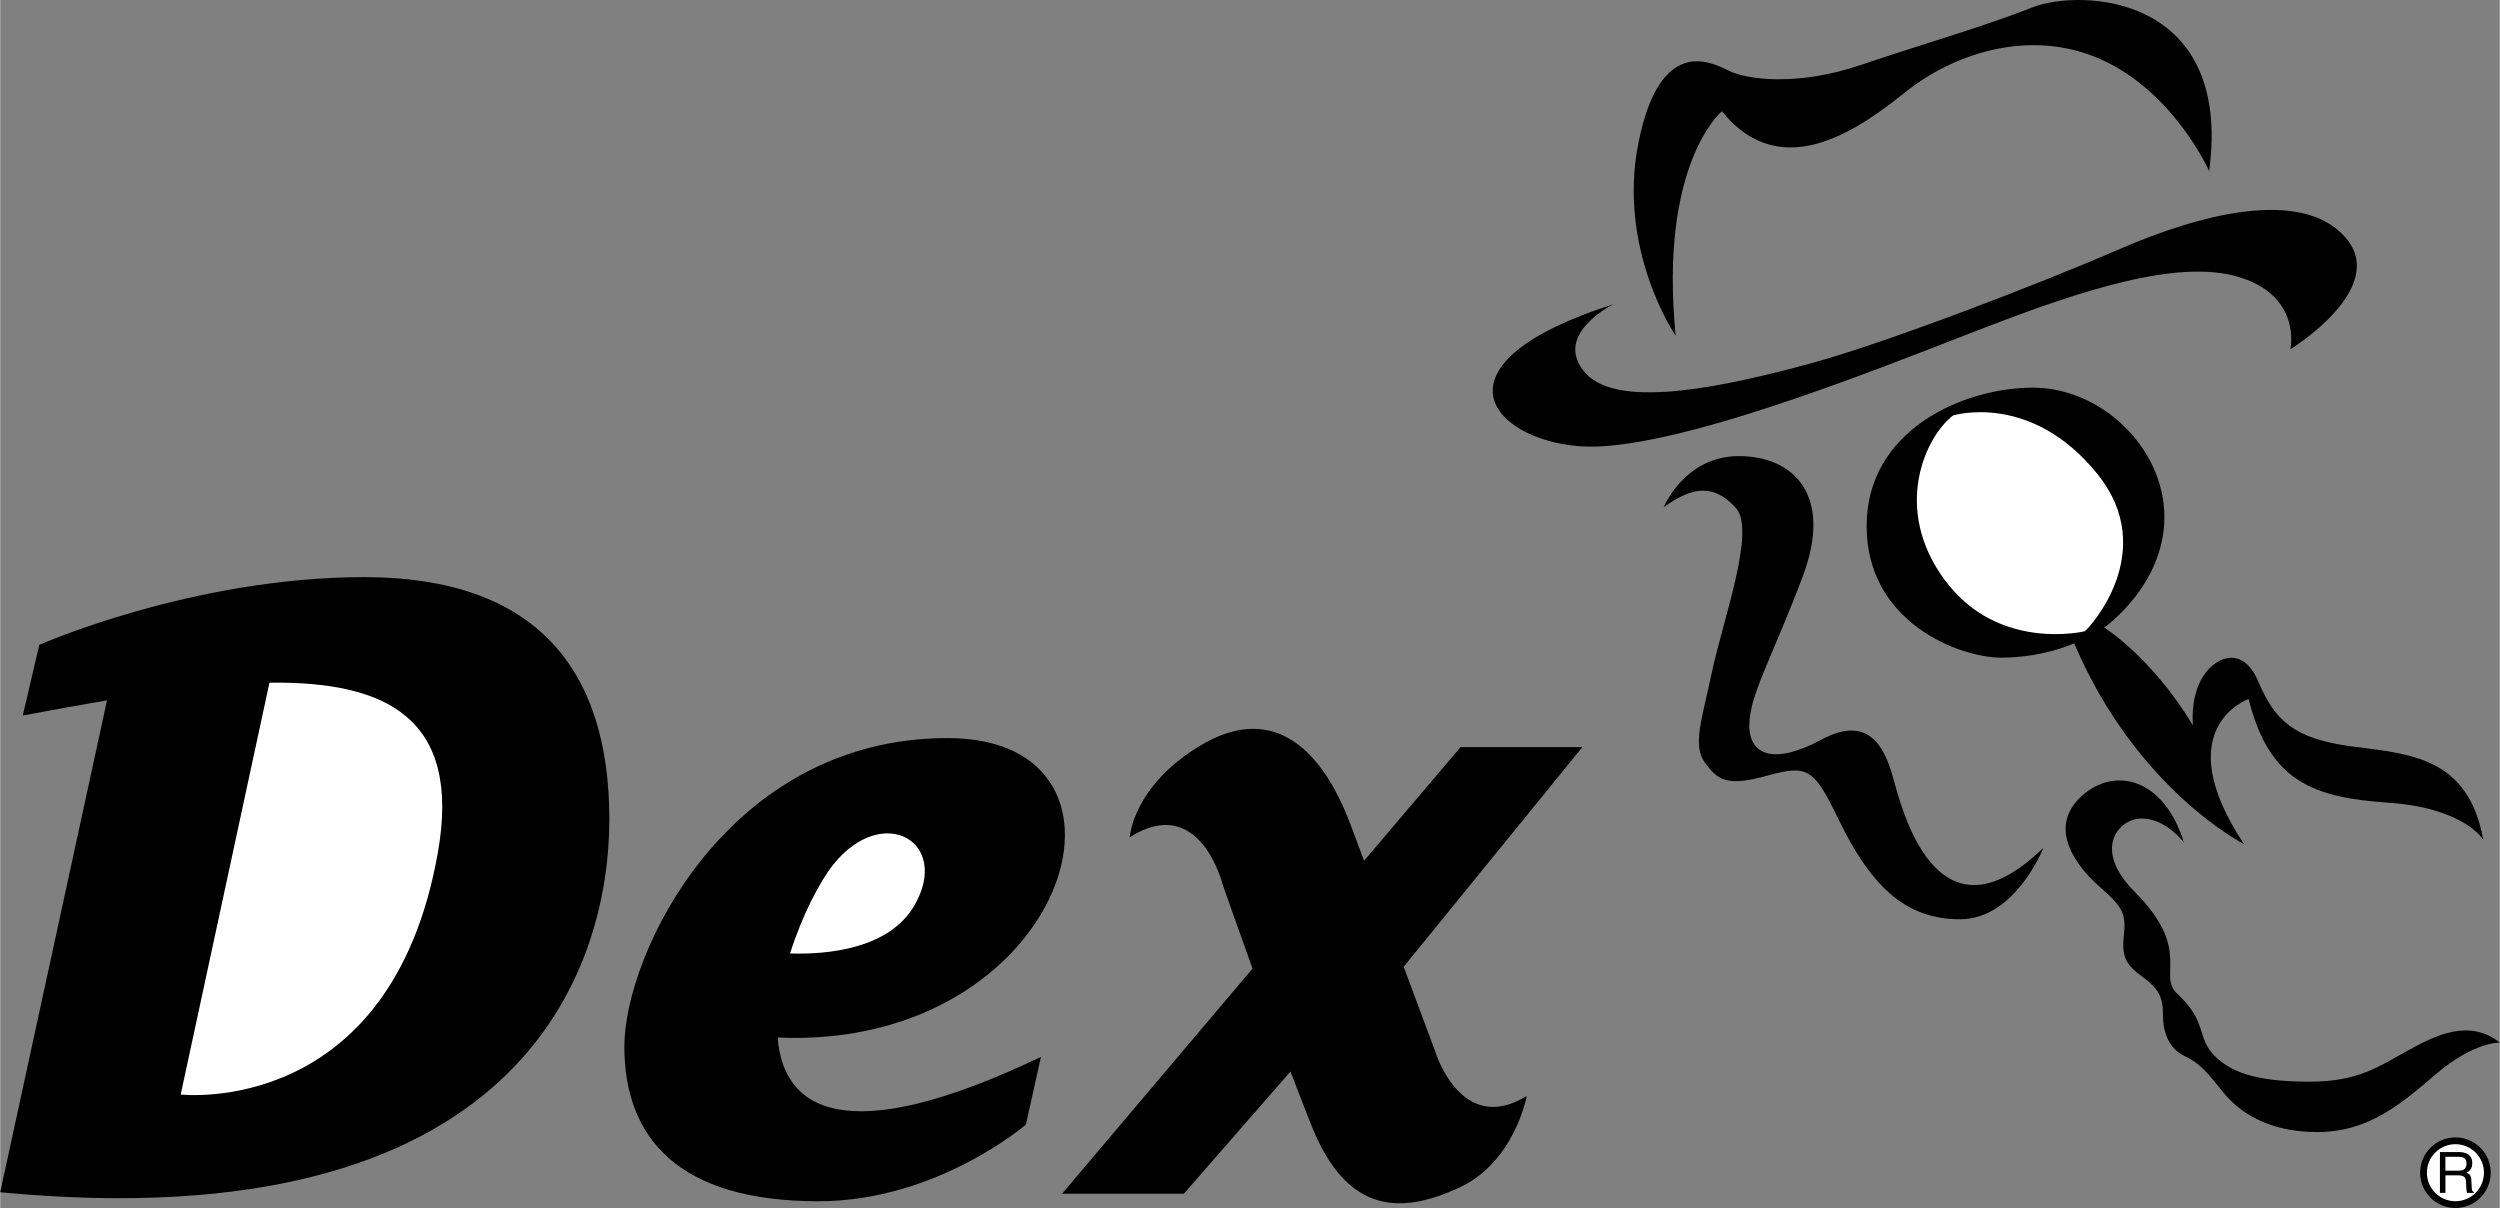 <svg xmlns="http://www.w3.org/2000/svg" width="2500" height="1208" viewBox="0 0 61.254 29.603"><rect x="0" y="0" width="61.254" height="29.603" fill="#808080" stroke="none"/><path d="M41.058 8.228s-1.438-2.101-.912-4.727c.525-2.626 1.769-1.99 2.211-1.769.442.221 1.687.387 3.234-.138s3.013-.939 4.202-1.41c1.188-.47 4.92-.332 4.339 4.008 0 0-.856-1.935-2.653-2.737-1.797-.801-3.676-.083-4.754.774s-3.041 2.35-4.533.498c-.001 0-1.549 1.272-1.134 5.501z"/><path d="M39.537 7.454s-1.521.746-.691 1.686c.829.94 3.621.276 5.473-.221s5.722-1.99 7.629-2.819c1.907-.83 4.45-1.521 5.528-.276 1.078 1.244-1.354 2.736-1.354 2.736s.304-1.354-1.354-1.797c-1.659-.443-4.368.58-6.579 1.437s-7.297 2.902-9.481 2.736c-2.184-.165-3.759-2.017.829-3.482zM40.763 12.43s.516-1.253 1.843-1.253 2.322.94 1.566 2.949c-.756 2.008-1.309 2.911-1.309 3.648s.608.977 1.77.35c1.161-.626 1.548.203 1.75.921s1.05 4.294 3.686 1.732c0 0-.682 1.75-2.045 1.75-1.364 0-2.198-.845-2.985-2.469-.59-1.216-.737-1.327-1.732-1.051-.995.277-1.216.111-1.529-.313-.313-.424-.08-1.048.166-2.211.276-1.309 1.087-3.483.589-4.036-.514-.569-1.033-.552-1.77-.017z"/><path d="M50.824 15.765s-.755.351-1.787.351-3.299-.866-3.299-3.225S48.115 9.5 49.81 9.5s3.225 1.493 3.225 3.17-1.474 2.709-1.474 2.709 1.161.719 2.174 2.396c0 0-.074-.608.203-1.124.276-.516.995-.903 1.4.055.406.958.885 1.401 2.285 1.585s2.856.24 3.225 2.285c0 0-.46-.773-2.304-.903-1.843-.129-2.93-.498-3.446-2.543 0 0-2.009.7-.11 3.557.001-.002-2.634-1.329-4.164-4.922z"/><path d="M53.515 20.648s-.442-.59-1.032-.59c-.59 0-1.208.764-.184 1.787 1.437 1.438.553 2.045 1.05 2.506.756.701.461 1.069.922 1.53.46.46 1.179.626 2.34.626 1.161 0 1.677-.369 2.377-.755.7-.387 1.511-.793 2.267-.203 0 0-.645-.019-1.566.774-.921.792-1.695 1.419-2.912 1.419-1.216 0-1.929-.508-2.303-.977-.369-.46-.553-.7-.94-.884-.387-.185-.534-.571-.534-1.014s-.111-.645-.516-.94c-.406-.294-.498-.498-.442-1.013.055-.516-.019-.682-.59-1.18-.571-.498-1.304-1.448-.442-2.229.791-.718 2.007-.46 2.505 1.143z"/><path d="M51.082 15.47s-2.119.516-3.427-1.253c-1.309-1.769-.46-3.538.203-4.036 0 0 1.904-.591 3.538 1.438 1.529 1.898-.203 3.777-.314 3.851z" fill="#fff"/><circle cx="60.167" cy="28.738" r=".865"/><circle cx="60.167" cy="28.738" r=".699" fill="#fff"/><path d="M59.921 28.803h.329c.161 0 .178.096.178.179 0 .038.004.19.023.251h.166v-.022c-.042-.024-.049-.045-.05-.101l-.009-.182c-.005-.14-.062-.165-.119-.188.065-.038.141-.092.141-.239 0-.211-.165-.269-.33-.269h-.463v1h.135v-.429zM8.919 14.143c-4.202 0-7.961 1.659-7.961 1.659l-.405 1.732c.701-.132 1.392-.258 2.064-.371L0 29.217c12.752 1.216 14.927-5.455 14.927-9.14s-1.806-5.934-6.008-5.934z"/><path d="M10.726 20.888c-1.149 6.529-6.303 5.934-6.303 5.934L6.598 16.73c2.885-.039 4.704.884 4.128 4.158z" fill="#fff"/><path d="M19.052 25.426c7.101.311 9.442-7.339 4.167-7.339-5.417 0-7.924 5.307-7.924 7.555 0 2.249 1.327 3.796 4.754 3.796 2.912 0 5.086-1.88 5.086-1.88l.369-1.658c-4.852 2.318-6.321 1.254-6.452-.474z"/><path d="M22.409 22.178c-.632 1.106-2.207 1.215-3.053 1.187.294-.932.735-1.775 1.062-2.182 1.217-1.512 2.875-.553 1.991.995z" fill="#fff"/><path d="M35.161 25.753l-.768-2.062 4.38-5.384h-2.985l-2.365 2.786-.326-.869c-.774-2.064-2.027-2.949-3.686-1.954s-1.732 2.248-1.732 2.248c1.732-1.105 2.285 1.18 2.285 1.18s.308.88.726 2.037l-4.669 5.519h2.985l2.614-2.997c.18.475.356.931.519 1.338.884 2.211 2.248 2.138 3.611 1.511 1.364-.626 1.659-2.248 1.659-2.248-1.622.996-2.248-1.105-2.248-1.105z"/><path d="M59.921 28.349h.338c.067 0 .18.013.18.167 0 .147-.104.172-.204.172h-.314v-.339z" fill="#fff"/></svg>
